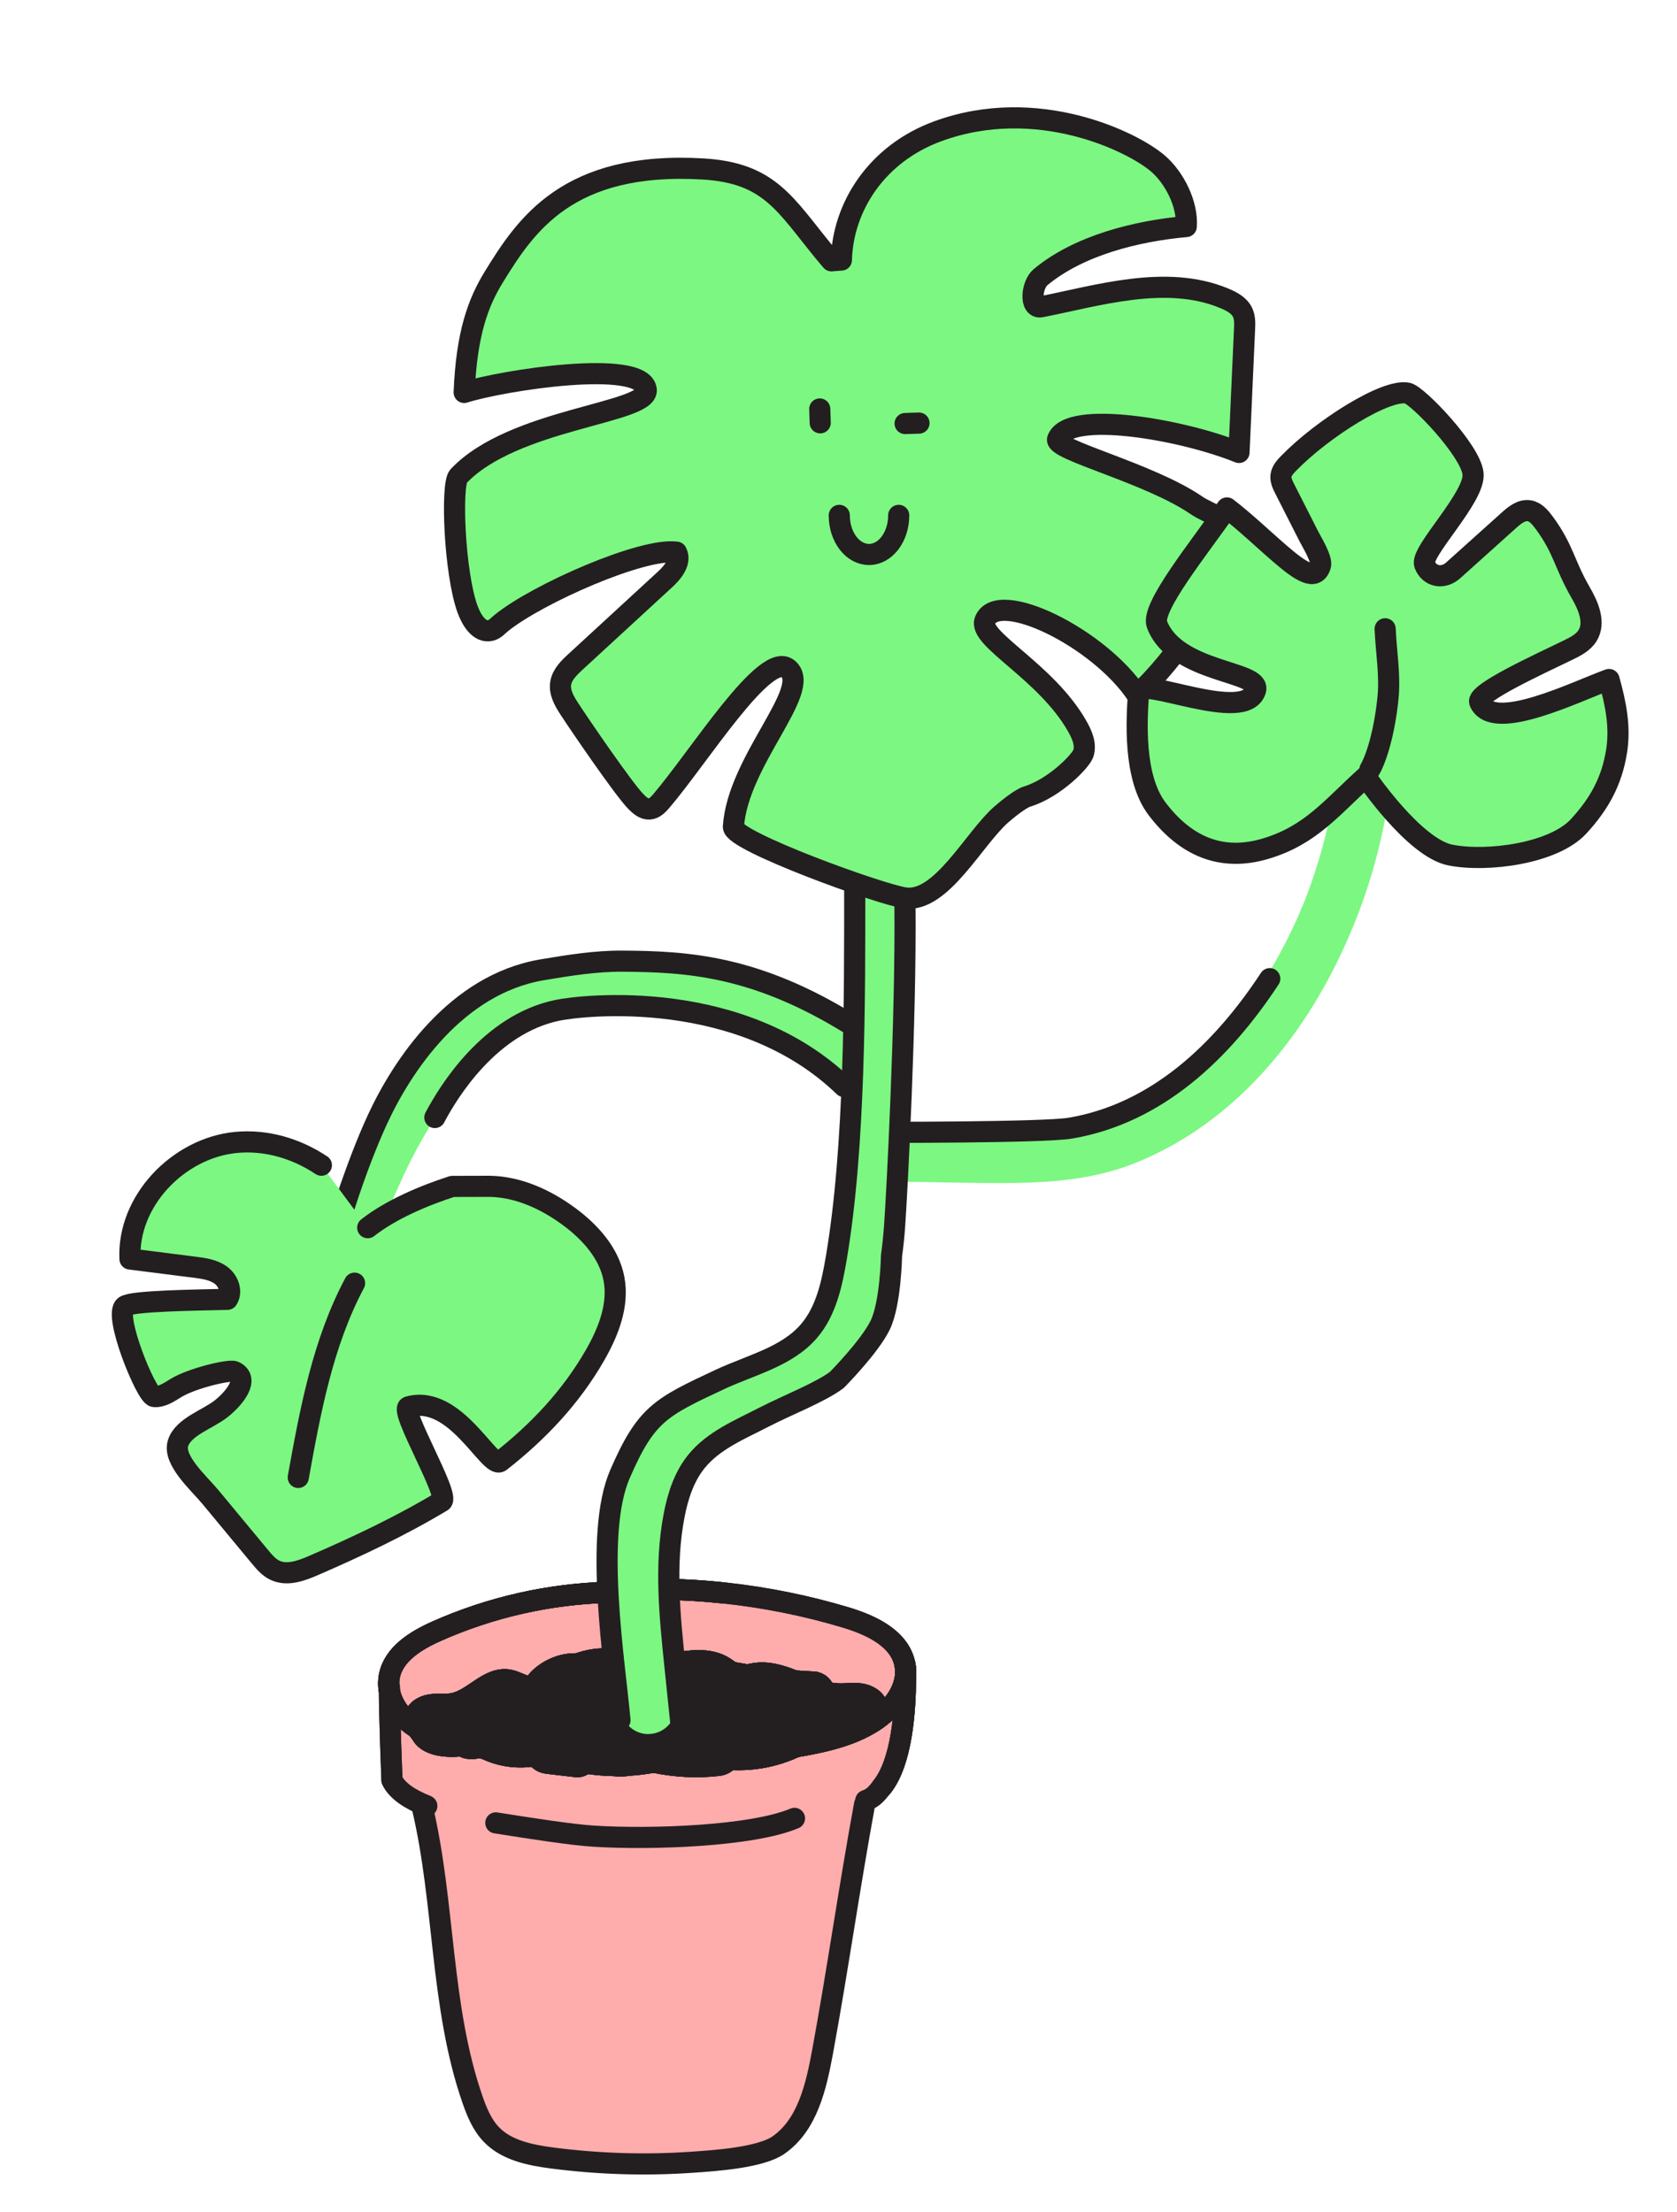 <?xml version="1.0" encoding="UTF-8"?> <svg xmlns="http://www.w3.org/2000/svg" width="238" height="314" viewBox="0 0 238 314" fill="none"><path d="M126.94 167.724C130.975 167.757 135.004 167.867 139.032 167.906C146.499 167.977 153.946 167.925 160.991 165.124C173.933 159.976 183.443 149.226 189.561 136.958C193.317 129.418 195.925 121.326 197.105 112.981C197.261 111.898 197.287 110.965 196.716 109.985C196.242 109.181 195.315 108.41 194.387 108.196C192.551 107.781 189.905 108.76 189.6 110.913C189.1 114.44 188.361 117.935 187.368 121.358C186.882 123.044 186.33 124.717 185.72 126.37C185.428 127.174 185.117 127.972 184.793 128.763C184.747 128.873 184.566 129.197 184.579 129.288C184.54 128.951 184.832 128.704 184.637 129.145C184.429 129.625 184.222 130.105 184.001 130.578C182.529 133.827 180.823 136.965 178.902 139.967C178.072 141.264 177.203 142.528 176.275 143.753C176.217 143.831 175.685 144.434 176.126 143.954C176.567 143.475 176.022 144.078 175.97 144.149C175.763 144.408 175.555 144.668 175.341 144.927C174.809 145.569 174.271 146.198 173.706 146.814C172.707 147.922 171.656 148.986 170.566 150.004C170.021 150.51 169.464 151.002 168.899 151.482C168.588 151.748 168.27 152.014 167.946 152.267C167.816 152.37 167.686 152.474 167.556 152.571C166.869 153.116 168.27 152.04 167.556 152.565C165.124 154.367 162.542 155.962 159.785 157.227C159.636 157.292 159.486 157.363 159.337 157.428C159.253 157.467 158.52 157.817 159.13 157.525C159.739 157.233 159.006 157.57 158.915 157.609C158.766 157.668 158.611 157.726 158.461 157.784C157.735 158.063 157.002 158.316 156.256 158.55C154.796 159.003 153.311 159.366 151.806 159.639C151.572 159.678 151.339 159.717 151.098 159.756C150.858 159.794 150.171 159.957 151.06 159.768C150.664 159.853 150.236 159.866 149.834 159.905C148.809 160.002 147.777 160.06 146.746 160.093C144.89 160.158 143.028 160.145 141.167 160.132C136.425 160.099 131.682 159.969 126.934 159.931C124.897 159.918 122.951 161.733 123.042 163.821C123.139 165.941 124.754 167.692 126.934 167.711L126.94 167.724Z" fill="#7CF782"></path><path d="M120.998 160.715C124.819 160.741 148.134 160.767 151.896 160.132C164.15 158.05 173.382 149.297 180.206 138.91" stroke="#231F20" stroke-width="3" stroke-linecap="round" stroke-linejoin="round"></path><path d="M126.512 149.492C120.719 144.584 114.388 140.272 107.142 137.834C102.393 136.239 97.372 135.714 92.383 135.636C88.958 135.584 85.513 135.513 82.095 135.759C78.261 136.038 74.777 136.725 71.339 138.47C65.073 141.647 60.142 147.255 56.218 152.954C51.19 160.249 47.544 168.658 45.462 177.262C44.982 179.24 46.085 181.574 48.18 182.047C50.275 182.521 52.455 181.444 52.968 179.331C53.843 175.713 54.894 171.926 56.503 168.555C56.036 169.54 56.665 168.192 56.769 167.958C56.957 167.537 57.145 167.122 57.34 166.7C57.729 165.87 58.131 165.047 58.553 164.236C59.416 162.557 60.35 160.91 61.349 159.309C62.27 157.83 63.25 156.391 64.294 154.997C64.333 154.939 64.515 154.64 64.599 154.588L64.301 154.971C64.404 154.835 64.508 154.705 64.612 154.575C64.871 154.251 65.131 153.927 65.403 153.603C65.929 152.974 66.461 152.358 67.019 151.755C68.102 150.581 69.244 149.453 70.457 148.416C70.742 148.169 71.028 147.936 71.32 147.703C71.462 147.586 71.612 147.482 71.754 147.359C70.969 148.027 71.287 147.716 71.488 147.573C72.124 147.113 72.753 146.665 73.421 146.25C73.999 145.887 74.589 145.55 75.192 145.239C75.458 145.103 75.724 144.973 75.997 144.85C76.146 144.778 76.295 144.72 76.445 144.649C75.361 145.187 75.958 144.856 76.23 144.746C77.534 144.24 78.851 143.948 80.227 143.721C80.856 143.618 79.26 143.819 80.265 143.721C80.525 143.696 80.778 143.663 81.031 143.637C81.492 143.592 81.952 143.553 82.419 143.527C83.554 143.449 84.69 143.417 85.825 143.397C87.518 143.371 89.205 143.397 90.898 143.404C93.013 143.423 95.121 143.462 97.229 143.65C97.742 143.696 98.254 143.754 98.767 143.812C99.558 143.903 97.644 143.65 98.721 143.812C99.026 143.858 99.338 143.909 99.642 143.961C100.836 144.169 102.023 144.435 103.191 144.759C104.605 145.154 105.98 145.641 107.343 146.179C108.076 146.464 106.454 145.79 107.181 146.108C107.375 146.192 107.57 146.276 107.764 146.367C108.16 146.548 108.556 146.73 108.952 146.924C109.711 147.294 110.457 147.683 111.19 148.092C112.902 149.045 114.556 150.095 116.159 151.217C116.58 151.509 116.996 151.813 117.411 152.118C117.605 152.261 117.793 152.403 117.988 152.546C118.105 152.637 118.909 153.24 118.137 152.65C119.13 153.395 120.083 154.199 121.024 155.003C122.575 156.32 125.027 156.637 126.532 155.003C127.862 153.557 128.192 150.906 126.532 149.499L126.512 149.492Z" fill="#7CF782"></path><path d="M120.881 145.504C107.193 136.978 97.411 136.491 88.342 136.427C84.521 136.401 80.68 137.023 76.918 137.658C64.664 139.74 57.054 151.346 53.577 158.874C50.742 164.994 46.844 176.127 45.352 185.347" stroke="#231F20" stroke-width="3" stroke-linecap="round" stroke-linejoin="round"></path><path d="M119.791 154.225C105.215 140.148 82.841 142.632 79.104 143.403C69.548 145.387 63.697 154.854 61.712 158.621" stroke="#231F20" stroke-width="3" stroke-linecap="round" stroke-linejoin="round"></path><path d="M59.935 256.534C63.172 270.215 62.452 284.752 67.064 298.031C67.68 299.807 68.426 301.603 69.73 302.965C71.897 305.221 75.212 305.889 78.319 306.298C84.91 307.16 91.592 307.367 98.228 306.907C101.368 306.693 107.881 306.272 110.469 304.482C114.602 301.623 115.828 296.163 116.742 291.216C118.916 279.383 121.069 266.513 123.243 254.68" fill="#FFACAD"></path><path d="M128.517 238.249C128.484 242.781 128.011 250.101 125.169 253.635C123.379 255.859 121.802 256.365 119.071 257.201C109.847 260.028 95.478 261.247 84.112 260.229C76.911 259.581 58.378 258.446 55.621 252.663C55.621 252.663 55.257 243.559 55.257 239.462" fill="#FFACAD"></path><path d="M86.408 226.014C77.988 226.228 69.613 228.121 61.919 231.551C58.987 232.861 55.841 234.793 55.251 237.944C54.764 240.531 56.276 243.177 58.391 244.746C60.505 246.315 63.126 247.015 65.701 247.573C81.173 250.944 97.3 250.607 112.915 247.942C116.729 247.294 120.622 246.464 123.898 244.395C126.694 242.632 129.061 239.494 128.426 236.252C127.693 232.536 123.599 230.643 119.966 229.56C108.815 226.221 97.054 224.95 85.448 225.832" fill="#FFACAD"></path><path d="M86.408 226.014C77.988 226.228 69.613 228.121 61.919 231.551C58.987 232.861 55.841 234.793 55.251 237.944C54.764 240.531 56.276 243.177 58.391 244.746C60.505 246.315 63.126 247.015 65.701 247.573C81.173 250.944 97.3 250.607 112.915 247.942C116.729 247.294 120.622 246.464 123.898 244.395C126.694 242.632 129.061 239.494 128.426 236.252C127.693 232.536 123.599 230.643 119.966 229.56C108.815 226.221 97.054 224.95 85.448 225.832" stroke="#231F20" stroke-width="3" stroke-linecap="round" stroke-linejoin="round"></path><path d="M124.501 242.172C124.222 241.173 123.152 240.583 122.127 240.434C121.102 240.285 120.051 240.466 119.013 240.434C118.338 240.415 117.677 240.298 117.022 240.136C116.859 239.416 116.282 238.774 115.38 238.742C114.492 238.709 113.609 238.651 112.734 238.58C110.865 237.834 109.003 237.225 107.057 237.549C106.739 237.601 106.415 237.678 106.091 237.743C105.332 237.62 104.573 237.49 103.814 237.361C103.483 237.14 103.165 236.887 102.828 236.673C100.616 235.24 97.742 235.701 95.134 236.226C94.939 236.174 94.745 236.109 94.55 236.064C93.901 235.915 93.233 236.129 92.805 236.589C92.338 236.622 91.877 236.635 91.41 236.57C90.502 236.44 89.639 236.083 88.757 235.837C86.552 235.221 84.158 235.351 82.017 236.155C81.109 236.142 80.201 236.239 79.312 236.55C77.82 237.069 76.406 238.074 75.634 239.423C75.484 239.423 75.335 239.442 75.18 239.423C74.142 239.312 73.233 238.645 72.202 238.463C69.328 237.964 67.181 241.251 64.32 241.802C63.256 242.01 62.153 241.815 61.083 241.984C60.013 242.146 58.877 242.865 58.812 243.948H59.091C58.988 244.409 59.027 244.908 59.228 245.284C59.377 245.556 59.559 245.809 59.773 246.03C59.87 246.244 60.006 246.451 60.181 246.639C61.2 247.722 63.178 247.923 64.573 247.865C64.885 247.852 65.196 247.819 65.514 247.78C66.318 248.338 67.362 248.28 68.303 247.91C70.684 249.272 73.467 249.68 76.107 249.155C76.354 249.771 76.957 250.192 77.71 250.277C79.078 250.439 80.454 250.594 81.822 250.756C82.296 250.808 82.731 250.588 83.048 250.238C84.398 250.458 85.76 250.575 87.122 250.601C87.823 250.692 88.524 250.672 89.218 250.555C90.405 250.484 91.585 250.341 92.753 250.114C95.776 250.75 98.858 250.931 101.926 250.581C102.549 250.51 103.107 250.205 103.412 249.712C107.31 249.998 111.267 249.071 114.634 247.009C114.835 246.885 114.985 246.73 115.114 246.561C116.418 246.918 117.839 246.749 119.059 246.146C119.474 246.107 119.811 245.958 120.071 245.751C121.07 245.414 121.984 244.837 122.711 244.065H122.815C123.788 244.422 124.774 243.183 124.495 242.185L124.501 242.172Z" fill="#231F20" stroke="#231F20" stroke-width="3" stroke-linecap="round" stroke-linejoin="round"></path><path d="M128.517 238.249C128.484 242.781 128.011 250.101 125.169 253.635" stroke="#231F20" stroke-width="3" stroke-linecap="round" stroke-linejoin="round"></path><path d="M102.484 226.079C96.827 225.489 91.112 225.412 85.436 225.839" stroke="#231F20" stroke-width="3" stroke-linecap="round" stroke-linejoin="round"></path><path d="M86.408 226.014C77.988 226.228 69.613 228.121 61.919 231.551C58.987 232.861 55.841 234.793 55.251 237.944C54.764 240.531 56.276 243.176 58.391 244.746C60.505 246.315 63.126 247.015 65.701 247.572C81.173 250.944 97.3 250.607 112.915 247.942C116.729 247.294 120.622 246.464 123.898 244.395C126.694 242.632 129.061 239.494 128.426 236.252" stroke="#231F20" stroke-width="3" stroke-linecap="round" stroke-linejoin="round"></path><path d="M124.501 242.172C124.222 241.173 123.152 240.583 122.127 240.434C121.102 240.285 120.051 240.466 119.013 240.434C118.338 240.415 117.677 240.298 117.022 240.136C116.859 239.416 116.282 238.774 115.38 238.742C114.492 238.709 113.609 238.651 112.734 238.58C110.865 237.834 109.003 237.225 107.057 237.549C106.739 237.601 106.415 237.678 106.091 237.743C105.332 237.62 104.573 237.49 103.814 237.361C103.483 237.14 103.165 236.887 102.828 236.673C100.616 235.24 97.742 235.701 95.134 236.226C94.939 236.174 94.745 236.109 94.55 236.064C93.901 235.915 93.233 236.129 92.805 236.589C92.338 236.622 91.877 236.635 91.41 236.57C90.502 236.44 89.639 236.083 88.757 235.837C86.552 235.221 84.158 235.351 82.017 236.155C81.109 236.142 80.201 236.239 79.312 236.55C77.82 237.069 76.406 238.074 75.634 239.423C75.484 239.423 75.335 239.442 75.18 239.423C74.142 239.312 73.233 238.645 72.202 238.463C69.328 237.964 67.181 241.251 64.32 241.802C63.256 242.01 62.153 241.815 61.083 241.984C60.013 242.146 58.877 242.865 58.812 243.948H59.091C58.988 244.409 59.027 244.908 59.228 245.284C59.377 245.556 59.559 245.809 59.773 246.03C59.87 246.244 60.006 246.451 60.181 246.639C61.2 247.722 63.178 247.923 64.573 247.865C64.885 247.852 65.196 247.819 65.514 247.78C66.318 248.338 67.362 248.28 68.303 247.91C70.684 249.272 73.467 249.68 76.107 249.155C76.354 249.771 76.957 250.192 77.71 250.277C79.078 250.439 80.454 250.594 81.822 250.756C82.296 250.808 82.731 250.588 83.048 250.238C84.398 250.458 85.76 250.575 87.122 250.601C87.823 250.692 88.524 250.672 89.218 250.555C90.405 250.484 91.585 250.341 92.753 250.114C95.776 250.75 98.858 250.931 101.926 250.581C102.549 250.51 103.107 250.205 103.412 249.712C107.31 249.998 111.267 249.071 114.634 247.009C114.835 246.885 114.985 246.73 115.114 246.561C116.418 246.918 117.839 246.749 119.059 246.146C119.474 246.107 119.811 245.958 120.071 245.751C121.07 245.414 121.984 244.837 122.711 244.065H122.815C123.788 244.422 124.774 243.183 124.495 242.185L124.501 242.172Z" fill="#231F20" stroke="#231F20" stroke-width="3" stroke-linecap="round" stroke-linejoin="round"></path><path d="M59.935 256.534C63.172 270.215 62.452 284.752 67.064 298.031C67.68 299.807 68.426 301.603 69.73 302.965C71.897 305.221 75.212 305.889 78.319 306.298C84.91 307.16 91.592 307.368 98.228 306.907C101.368 306.693 107.881 306.272 110.469 304.482C114.602 301.623 115.828 296.163 116.742 291.216C118.916 279.383 120.524 267.946 122.698 256.119" stroke="#231F20" stroke-width="3" stroke-linecap="round" stroke-linejoin="round"></path><path d="M60.577 256.339C58.163 255.386 56.347 254.186 55.627 252.669C55.627 252.669 55.264 243.566 55.264 239.468" stroke="#231F20" stroke-width="3" stroke-linecap="round" stroke-linejoin="round"></path><path d="M112.753 258.097C106.804 260.625 92.448 261.144 84.268 260.625C81.089 260.424 75.62 259.569 70.366 258.739" stroke="#231F20" stroke-width="3" stroke-linecap="round" stroke-linejoin="round"></path><path d="M128.517 238.249C128.484 242.781 128.011 250.101 125.169 253.635" stroke="#231F20" stroke-width="3" stroke-linecap="round" stroke-linejoin="round"></path><path d="M86.408 226.014C77.988 226.228 69.613 228.121 61.919 231.551C58.987 232.861 55.841 234.793 55.251 237.944C54.764 240.531 56.276 243.177 58.391 244.746C60.505 246.315 63.126 247.015 65.701 247.573C81.173 250.944 97.3 250.607 112.915 247.942C116.729 247.294 120.622 246.464 123.898 244.395C126.694 242.632 129.061 239.494 128.426 236.252C127.693 232.536 123.599 230.643 119.966 229.56C108.815 226.221 97.054 224.95 85.448 225.832" stroke="#231F20" stroke-width="3" stroke-linecap="round" stroke-linejoin="round"></path><path d="M124.501 242.172C124.222 241.173 123.152 240.583 122.127 240.434C121.102 240.285 120.051 240.466 119.013 240.434C118.338 240.415 117.677 240.298 117.022 240.136C116.859 239.416 116.282 238.774 115.38 238.742C114.492 238.709 113.609 238.651 112.734 238.58C110.865 237.834 109.003 237.225 107.057 237.549C106.739 237.601 106.415 237.678 106.091 237.743C105.332 237.62 104.573 237.49 103.814 237.361C103.483 237.14 103.165 236.887 102.828 236.673C100.616 235.24 97.742 235.701 95.134 236.226C94.939 236.174 94.745 236.109 94.55 236.064C93.901 235.915 93.233 236.129 92.805 236.589C92.338 236.622 91.877 236.635 91.41 236.57C90.502 236.44 89.639 236.083 88.757 235.837C86.552 235.221 84.158 235.351 82.017 236.155C81.109 236.142 80.201 236.239 79.312 236.55C77.82 237.069 76.406 238.074 75.634 239.423C75.484 239.423 75.335 239.442 75.18 239.423C74.142 239.312 73.233 238.645 72.202 238.463C69.328 237.964 67.181 241.251 64.32 241.802C63.256 242.01 62.153 241.815 61.083 241.984C60.013 242.146 58.877 242.865 58.812 243.948H59.091C58.988 244.409 59.027 244.908 59.228 245.284C59.377 245.556 59.559 245.809 59.773 246.03C59.87 246.244 60.006 246.451 60.181 246.639C61.2 247.722 63.178 247.923 64.573 247.865C64.885 247.852 65.196 247.819 65.514 247.78C66.318 248.338 67.362 248.28 68.303 247.91C70.684 249.272 73.467 249.68 76.107 249.155C76.354 249.771 76.957 250.192 77.71 250.277C79.078 250.439 80.454 250.594 81.822 250.756C82.296 250.808 82.731 250.588 83.048 250.238C84.398 250.458 85.76 250.575 87.122 250.601C87.823 250.692 88.524 250.672 89.218 250.555C90.405 250.484 91.585 250.341 92.753 250.114C95.776 250.75 98.858 250.931 101.926 250.581C102.549 250.51 103.107 250.205 103.412 249.712C107.31 249.998 111.267 249.071 114.634 247.009C114.835 246.885 114.985 246.73 115.114 246.561C116.418 246.918 117.839 246.749 119.059 246.146C119.474 246.107 119.811 245.958 120.071 245.751C121.07 245.414 121.984 244.837 122.711 244.065H122.815C123.788 244.422 124.774 243.183 124.495 242.185L124.501 242.172Z" fill="#231F20" stroke="#231F20" stroke-width="3" stroke-linecap="round" stroke-linejoin="round"></path><path d="M60.473 256.3C58.112 255.353 56.341 254.167 55.621 252.669C55.621 252.669 55.257 243.566 55.257 239.468" stroke="#231F20" stroke-width="3" stroke-linecap="round" stroke-linejoin="round"></path><path d="M128.517 238.249C128.484 242.781 128.011 250.101 125.169 253.635C124.501 254.472 123.95 255.211 122.866 255.567" stroke="#231F20" stroke-width="3" stroke-linecap="round" stroke-linejoin="round"></path><path d="M102.484 226.079C96.827 225.489 91.112 225.412 85.436 225.839" stroke="#231F20" stroke-width="3" stroke-linecap="round" stroke-linejoin="round"></path><path d="M86.408 226.014C77.988 226.228 69.613 228.121 61.919 231.551C58.987 232.861 55.841 234.793 55.251 237.944C54.764 240.531 56.276 243.176 58.391 244.746C60.505 246.315 63.126 247.015 65.701 247.572C81.173 250.944 97.3 250.607 112.915 247.942C116.729 247.294 120.622 246.464 123.898 244.395C126.694 242.632 129.061 239.494 128.426 236.252" stroke="#231F20" stroke-width="3" stroke-linecap="round" stroke-linejoin="round"></path><path d="M124.501 242.172C124.222 241.173 123.152 240.583 122.127 240.434C121.102 240.285 120.051 240.466 119.013 240.434C118.338 240.415 117.677 240.298 117.022 240.136C116.859 239.416 116.282 238.774 115.38 238.742C114.492 238.709 113.609 238.651 112.734 238.58C110.865 237.834 109.003 237.225 107.057 237.549C106.739 237.601 106.415 237.678 106.091 237.743C105.332 237.62 104.573 237.49 103.814 237.361C103.483 237.14 103.165 236.887 102.828 236.673C100.616 235.24 97.742 235.701 95.134 236.226C94.939 236.174 94.745 236.109 94.55 236.064C93.901 235.915 93.233 236.129 92.805 236.589C92.338 236.622 91.877 236.635 91.41 236.57C90.502 236.44 89.639 236.083 88.757 235.837C86.552 235.221 84.158 235.351 82.017 236.155C81.109 236.142 80.201 236.239 79.312 236.55C77.82 237.069 76.406 238.074 75.634 239.423C75.484 239.423 75.335 239.442 75.18 239.423C74.142 239.312 73.233 238.645 72.202 238.463C69.328 237.964 67.181 241.251 64.32 241.802C63.256 242.01 62.153 241.815 61.083 241.984C60.013 242.146 58.877 242.865 58.812 243.948H59.091C58.988 244.409 59.027 244.908 59.228 245.284C59.377 245.556 59.559 245.809 59.773 246.03C59.87 246.244 60.006 246.451 60.181 246.639C61.2 247.722 63.178 247.923 64.573 247.865C64.885 247.852 65.196 247.819 65.514 247.78C66.318 248.338 67.362 248.28 68.303 247.91C70.684 249.272 73.467 249.68 76.107 249.155C76.354 249.771 76.957 250.192 77.71 250.277C79.078 250.439 80.454 250.594 81.822 250.756C82.296 250.808 82.731 250.588 83.048 250.238C84.398 250.458 85.76 250.575 87.122 250.601C87.823 250.692 88.524 250.672 89.218 250.555C90.405 250.484 91.585 250.341 92.753 250.114C95.776 250.75 98.858 250.931 101.926 250.581C102.549 250.51 103.107 250.205 103.412 249.712C107.31 249.998 111.267 249.071 114.634 247.009C114.835 246.885 114.985 246.73 115.114 246.561C116.418 246.918 117.839 246.749 119.059 246.146C119.474 246.107 119.811 245.958 120.071 245.751C121.07 245.414 121.984 244.837 122.711 244.065H122.815C123.788 244.422 124.774 243.183 124.495 242.185L124.501 242.172Z" fill="#231F20" stroke="#231F20" stroke-width="3" stroke-linecap="round" stroke-linejoin="round"></path><path d="M92.007 246.134C91.858 246.134 91.709 246.127 91.553 246.108C89.419 245.862 87.888 243.929 88.134 241.796C88.511 238.522 88.056 234.288 87.576 229.801C86.779 222.351 85.948 214.648 88.582 208.579C92.864 198.717 96.062 197.213 104.605 193.206L104.696 193.167C105.974 192.571 107.265 192.059 108.523 191.559C111.514 190.373 114.336 189.258 116.029 187.293C117.82 185.212 118.494 181.931 119.033 178.754C121.764 162.628 121.835 140.882 120.998 125.904C120.875 123.758 122.523 121.923 124.663 121.8C126.804 121.657 128.647 123.323 128.77 125.463C129.633 140.862 129.548 163.29 126.707 180.05C125.987 184.31 125.02 188.778 121.926 192.37C118.987 195.78 114.952 197.382 111.391 198.789C110.197 199.262 109.062 199.709 108.004 200.209L107.914 200.248C99.87 204.021 98.838 204.508 95.724 211.672C93.908 215.854 94.628 222.52 95.322 228.965C95.854 233.892 96.354 238.548 95.874 242.684C95.647 244.669 93.96 246.127 92.014 246.127L92.007 246.134Z" fill="#7CF782"></path><path d="M121.303 126.183C121.303 141.446 121.381 162.661 118.695 178.507C118.066 182.216 117.255 186.087 114.803 188.94C111.65 192.603 106.558 193.744 102.179 195.793C93.739 199.748 91.696 200.689 87.985 209.234C84.274 217.78 87.239 235.844 87.985 244.176" stroke="#231F20" stroke-width="3" stroke-linecap="round" stroke-linejoin="round"></path><path d="M118.001 37.023C117.664 36.634 117.346 36.258 117.047 35.888C111.404 29.015 109.256 24.548 99.779 23.984C80.538 22.842 74.583 32.017 70.094 39.298C67.875 42.904 66.208 47.325 65.877 55.703C71.333 53.965 91.144 50.898 91.715 55.307C92.15 58.685 72.831 59.353 65.066 67.6C64.009 68.722 64.463 81.178 66.338 86.43C66.895 87.986 68.044 89.892 69.646 89.483C70.249 89.334 70.671 88.816 71.157 88.42C76.315 84.257 91.19 77.715 96.003 78.37C96.71 79.719 95.491 81.236 94.368 82.26C90.139 86.157 85.903 90.047 81.673 93.944C80.746 94.8 79.759 95.753 79.571 97.005C79.383 98.243 80.045 99.449 80.726 100.5C82.108 102.633 88.465 111.963 90.249 113.778C90.781 114.323 91.43 114.887 92.189 114.829C92.909 114.77 93.447 114.167 93.914 113.623C99.273 107.327 108.699 92.174 111.871 94.949C115.283 97.932 104.683 108.034 104.086 117.351C103.956 119.368 125.059 127.012 128.484 127.459C133.577 128.121 138.221 119.024 142.075 115.633C142.964 114.848 144.845 113.344 145.747 113.072C149.717 111.853 153.401 107.982 153.745 106.951C154.167 105.654 153.557 104.267 152.882 103.08C148.465 95.28 138.74 90.683 139.791 88.064C141.627 83.505 156.009 90.521 161.361 98.619C166.272 94.158 174.971 82.636 174.751 75.647C174.686 73.624 171.65 72.995 169.768 71.705C163.067 67.121 149.516 63.846 150.099 62.323C151.695 58.173 167.738 60.922 175.84 64.222C176.1 58.387 176.359 52.551 176.625 46.716C176.664 45.912 176.69 45.063 176.34 44.336C175.86 43.331 174.783 42.774 173.758 42.346C165.487 38.883 155.613 42.015 147.758 43.545C146.097 43.87 146.376 40.42 147.68 39.337C153.122 34.818 161.309 32.789 168.354 32.153C168.588 29.028 166.719 25.274 164.352 23.225C160.751 20.106 147.18 13.473 133.097 18.628C124.436 21.799 119.61 29.333 119.409 36.912L117.995 37.016L118.001 37.023Z" fill="#7CF782" stroke="#231F20" stroke-width="3" stroke-linecap="round" stroke-linejoin="round"></path><path d="M128.432 128.406C128.594 144.694 127.31 169.203 126.953 174.15C126.849 175.57 126.707 176.925 126.525 178.222C126.525 178.222 126.408 185.004 124.923 188.077C123.437 191.15 118.773 195.858 118.773 195.858C116.463 197.608 111.838 199.391 108.4 201.162C104.981 202.925 101.251 204.449 98.838 207.438C97.067 209.623 96.185 212.398 95.659 215.16C94.323 222.15 95.049 229.34 95.782 236.421C96.139 239.87 96.496 243.326 96.853 246.775" stroke="#231F20" stroke-width="3" stroke-linecap="round" stroke-linejoin="round"></path><path d="M52.189 174.26C55.465 171.68 60.214 169.676 64.184 168.399L69.542 168.386C73.61 168.47 77.489 170.26 80.765 172.678C83.755 174.889 86.448 177.865 87.135 181.522C87.836 185.231 86.357 189.011 84.482 192.292C81.07 198.27 76.393 203.217 71.008 207.432C69.51 208.605 64.651 197.816 57.982 199.683C56.594 200.073 63.937 212.359 62.692 213.112C56.886 216.6 50.658 219.537 44.502 222.202C42.757 222.961 40.739 223.7 39.02 222.883C38.144 222.468 37.502 221.696 36.879 220.951C34.538 218.124 32.196 215.297 29.854 212.476C28.239 210.525 24.515 207.27 25.267 204.851C25.994 202.51 29.497 201.467 31.417 199.936C33.337 198.406 35.472 195.689 33.234 194.678C32.559 194.373 27.214 195.625 24.956 197.019C23.996 197.609 22.991 198.315 21.868 198.225C20.778 198.14 16.03 186.606 17.729 185.387C18.767 184.641 27.81 184.537 32.274 184.427C32.994 183.338 32.403 181.769 31.346 180.997C30.288 180.225 28.933 180.031 27.635 179.869C24.573 179.48 21.511 179.091 18.45 178.702C18.054 170.487 25.306 162.946 33.493 162.155C37.768 161.746 42.037 163.011 45.611 165.39" fill="#7CF782"></path><path d="M52.189 174.26C55.465 171.68 60.214 169.676 64.184 168.399L69.542 168.386C73.61 168.47 77.489 170.26 80.765 172.678C83.755 174.889 86.448 177.865 87.135 181.522C87.836 185.231 86.357 189.011 84.482 192.292C81.07 198.27 76.393 203.217 71.008 207.432C69.51 208.605 64.651 197.816 57.982 199.683C56.594 200.073 63.937 212.359 62.692 213.112C56.886 216.6 50.658 219.537 44.502 222.202C42.757 222.961 40.739 223.7 39.02 222.883C38.144 222.468 37.502 221.696 36.879 220.951C34.538 218.124 32.196 215.297 29.854 212.476C28.239 210.525 24.515 207.27 25.267 204.851C25.994 202.51 29.497 201.467 31.417 199.936C33.337 198.406 35.472 195.689 33.234 194.678C32.559 194.373 27.214 195.625 24.956 197.019C23.996 197.609 22.991 198.315 21.868 198.225C20.778 198.14 16.03 186.606 17.729 185.387C18.767 184.641 27.81 184.537 32.274 184.427C32.994 183.338 32.403 181.769 31.346 180.997C30.288 180.225 28.933 180.031 27.635 179.869C24.573 179.48 21.511 179.091 18.45 178.702C18.054 170.487 25.306 162.946 33.493 162.155C37.768 161.746 42.037 163.011 45.611 165.39" stroke="#231F20" stroke-width="3" stroke-linecap="round" stroke-linejoin="round"></path><path d="M50.321 182.132C45.806 190.613 44.035 200.248 42.329 209.708" stroke="#231F20" stroke-width="3" stroke-linecap="round" stroke-linejoin="round"></path><path d="M119.11 73.15C119.11 76.217 120.998 78.701 123.327 78.701C125.656 78.701 127.544 76.217 127.544 73.15" stroke="#231F20" stroke-width="3" stroke-linecap="round" stroke-linejoin="round"></path><path d="M130.424 60.054L128.452 60.118" stroke="#231F20" stroke-width="3" stroke-linecap="round" stroke-linejoin="round"></path><path d="M116.34 58.05L116.405 60.014" stroke="#231F20" stroke-width="3" stroke-linecap="round" stroke-linejoin="round"></path><path d="M205.869 121.372C211.052 122.389 220.485 121.164 224.053 117.274C226.978 114.084 228.736 110.913 229.424 106.64C229.982 103.165 229.307 99.884 228.354 96.448C223.774 98.094 211.909 104.027 210.002 99.664C209.444 98.38 218.35 94.314 222.548 92.272C223.592 91.766 224.682 91.209 225.298 90.23C226.453 88.382 225.415 85.983 224.319 84.096C221.983 80.056 221.931 77.969 219.161 74.208C218.603 73.456 217.948 72.645 217.021 72.496C215.944 72.328 214.971 73.106 214.166 73.832L206.245 80.951C204.825 82.228 202.879 81.904 202.185 80.128C201.49 78.351 209.424 70.545 209.054 67.218C208.685 63.892 201.199 56.131 199.778 55.807C196.755 55.12 187.731 60.799 182.924 65.721C182.418 66.239 181.886 66.81 181.802 67.523C181.724 68.165 182.029 68.787 182.321 69.371L185.746 76.114C186.174 76.957 187.673 79.376 187.4 80.277C186.719 82.546 184.578 81.1 181.737 78.662C179.168 76.451 176.813 74.163 174.128 72.094C170.209 77.768 163.275 86.249 164.202 88.641C166.901 95.598 179.013 95.17 178.189 97.965C176.768 102.808 161.744 95.883 161.588 98.179C161.329 101.972 160.764 110.284 164.228 114.823C168.244 120.094 173.323 122.357 179.668 120.444C186.012 118.532 188.918 114.693 193.829 110.245C193.829 110.245 200.673 120.354 205.856 121.372H205.869Z" fill="#7CF782" stroke="#231F20" stroke-width="3" stroke-linecap="round" stroke-linejoin="round"></path><path d="M194.426 109.201C195.366 107.573 196.502 103.852 196.982 99.079C197.313 95.818 196.716 92.524 196.58 89.25" stroke="#231F20" stroke-width="3" stroke-linecap="round" stroke-linejoin="round"></path></svg> 